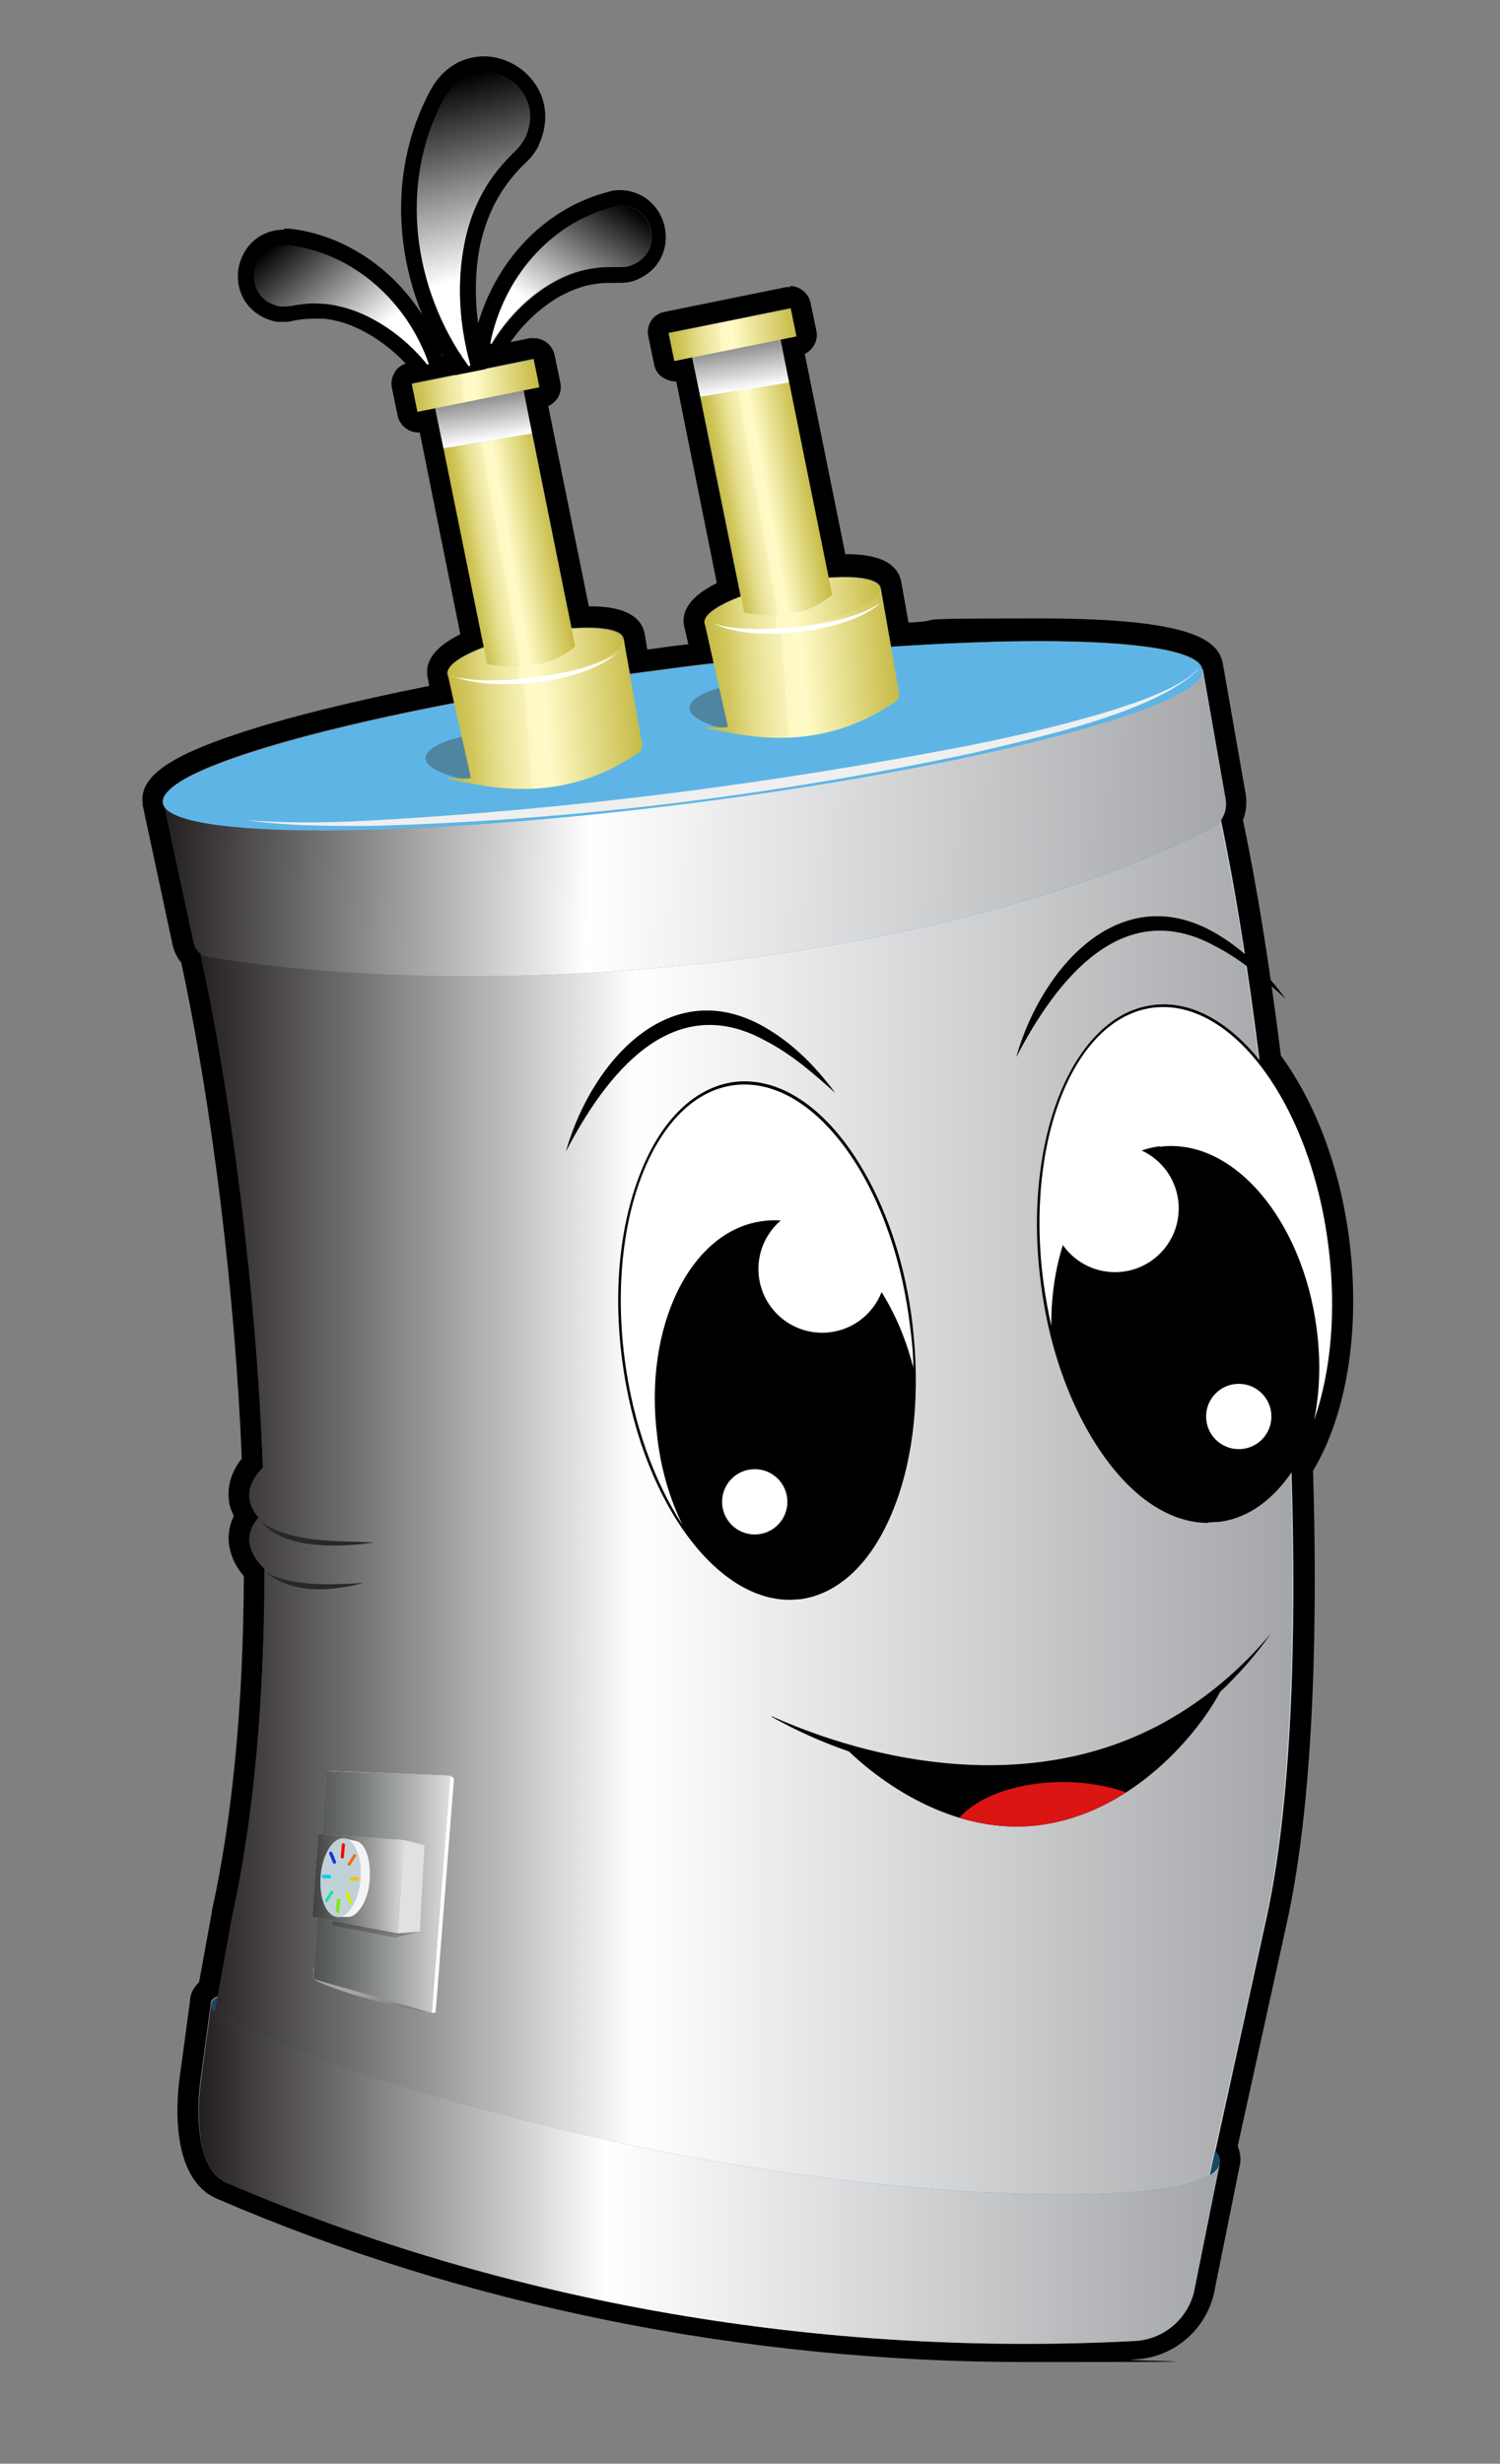 <?xml version="1.0" encoding="UTF-8"?>
<svg xmlns="http://www.w3.org/2000/svg" version="1.1" xmlns:xlink="http://www.w3.org/1999/xlink" viewBox="0 0 284.8 467.7">
  <rect x="0" y="0" width="284.8" height="467.7" fill="#808080" stroke="none"/>
  <!-- Generator: Adobe Illustrator 29.6.1, SVG Export Plug-In . SVG Version: 2.1.1 Build 9)  -->
  <defs>
    <style>
      .st0 {
        fill: url(#linear-gradient1);
      }

      .st0, .st1, .st2, .st3, .st4, .st5, .st6, .st7 {
        mix-blend-mode: overlay;
      }

      .st8 {
        fill: #1b4860;
      }

      .st9 {
        fill: #5eb5e5;
      }

      .st10 {
        fill: url(#linear-gradient10);
      }

      .st11 {
        fill: #76ea11;
      }

      .st1 {
        fill: url(#linear-gradient2);
      }

      .st12 {
        mix-blend-mode: darken;
      }

      .st12, .st13 {
        opacity: .2;
      }

      .st14 {
        fill: #3d3d3d;
        opacity: .4;
      }

      .st14, .st15, .st13, .st16, .st17 {
        mix-blend-mode: multiply;
      }

      .st18 {
        fill: #fff;
      }

      .st19 {
        fill: url(#linear-gradient9);
      }

      .st2 {
        fill: url(#linear-gradient19);
      }

      .st20 {
        fill: url(#linear-gradient8);
      }

      .st21 {
        fill: url(#linear-gradient11);
      }

      .st3 {
        fill: url(#linear-gradient);
      }

      .st22 {
        fill: #15cde5;
      }

      .st23 {
        fill: url(#linear-gradient16);
      }

      .st24 {
        fill: #f40808;
      }

      .st25 {
        fill: #e0e2e2;
      }

      .st26 {
        isolation: isolate;
      }

      .st27 {
        fill: #282828;
      }

      .st28 {
        fill: url(#linear-gradient12);
      }

      .st29 {
        fill: #13e896;
      }

      .st30 {
        fill: #b6c6c6;
      }

      .st31 {
        fill: #efc30c;
      }

      .st4 {
        fill: url(#linear-gradient3);
      }

      .st32 {
        fill: url(#linear-gradient7);
      }

      .st5 {
        fill: url(#linear-gradient18);
      }

      .st33 {
        fill: #d4f0fc;
      }

      .st15 {
        fill: url(#linear-gradient17);
        opacity: .4;
      }

      .st34 {
        fill: #c0d2d8;
      }

      .st35 {
        fill: #efefef;
      }

      .st36 {
        fill: #cced0f;
      }

      .st37 {
        fill: url(#linear-gradient14);
      }

      .st6 {
        fill: url(#linear-gradient6);
      }

      .st13 {
        fill: url(#linear-gradient4);
      }

      .st38 {
        fill: #db1414;
      }

      .st39 {
        display: none;
      }

      .st40 {
        fill: url(#linear-gradient15);
      }

      .st41 {
        fill: #f26d0a;
      }

      .st42 {
        fill: #f4f4f4;
      }

      .st16 {
        fill: url(#White_Black1);
      }

      .st17 {
        fill: url(#White_Black);
      }

      .st43 {
        fill: #1734e2;
      }

      .st44 {
        fill: url(#linear-gradient13);
      }

      .st45 {
        fill: #228bd1;
      }

      .st7 {
        fill: url(#linear-gradient5);
      }

      .st46 {
        clip-path: url(#clippath);
      }
    </style>
    <linearGradient id="linear-gradient" x1="70.9" y1="11.8" x2="100.1" y2="-33.2" gradientTransform="translate(41.8 111.2) rotate(-47.4)" gradientUnits="userSpaceOnUse">
      <stop offset=".3" stop-color="#fff"/>
      <stop offset="1" stop-color="#000"/>
    </linearGradient>
    <linearGradient id="linear-gradient1" x1="71.7" y1="172.2" x2="91.5" y2="141.7" gradientTransform="translate(26.5 -103.2) rotate(-.1)" xlink:href="#linear-gradient"/>
    <linearGradient id="linear-gradient2" x1="371.2" y1="184.3" x2="391.1" y2="153.8" gradientTransform="translate(419.9 -158.5) rotate(172.4) scale(1 -1)" xlink:href="#linear-gradient"/>
    <linearGradient id="linear-gradient3" x1="37.2" y1="288.4" x2="245.7" y2="288.4" gradientUnits="userSpaceOnUse">
      <stop offset="0" stop-color="#231f20"/>
      <stop offset=".4" stop-color="#fff"/>
      <stop offset="1" stop-color="#a3a5a8"/>
    </linearGradient>
    <linearGradient id="linear-gradient4" x1="141" y1="427.1" x2="134.6" y2="353.7" gradientUnits="userSpaceOnUse">
      <stop offset="0" stop-color="#231f20" stop-opacity=".8"/>
      <stop offset=".7" stop-color="#fff"/>
    </linearGradient>
    <linearGradient id="linear-gradient5" x1="32.3" y1="169.5" x2="234.5" y2="169.5" gradientTransform="translate(1.5 11.5) rotate(-1) scale(1 .9) skewX(-1.8)" xlink:href="#linear-gradient3"/>
    <linearGradient id="linear-gradient6" x1="37.7" y1="412.7" x2="231.6" y2="412.7" xlink:href="#linear-gradient3"/>
    <clipPath id="clippath">
      <path d="M232.3,319.8c-2.3,5.6-14.4,23-33.2,26.4-18.8,3.4-34.5-10.1-39-14.8,7.7,2.2,19.3,7.7,38.1,4.3,18.8-3.4,34.1-15.9,34.1-15.9Z"/>
    </clipPath>
    <linearGradient id="linear-gradient7" x1="114.3" y1="131.9" x2="78.3" y2="131.9" gradientTransform="translate(-1.9 11.3) rotate(-4.1)" gradientUnits="userSpaceOnUse">
      <stop offset="0" stop-color="#c6ba44"/>
      <stop offset=".5" stop-color="#fffbc8"/>
      <stop offset=".6" stop-color="#fdf8c3"/>
      <stop offset=".6" stop-color="#f7f2b6"/>
      <stop offset=".7" stop-color="#eee7a1"/>
      <stop offset=".8" stop-color="#e1d982"/>
      <stop offset=".9" stop-color="#d0c65c"/>
      <stop offset="1" stop-color="#c6ba44"/>
    </linearGradient>
    <linearGradient id="linear-gradient8" x1="112.2" y1="121.7" x2="78.4" y2="121.7" gradientTransform="translate(22.6 -8.2) rotate(7.3)" xlink:href="#linear-gradient7"/>
    <linearGradient id="linear-gradient9" x1="105.7" y1="103.4" x2="88" y2="106.5" gradientTransform="matrix(1,0,0,1,0,0)" xlink:href="#linear-gradient7"/>
    <linearGradient id="linear-gradient10" x1="90.5" y1="73.5" x2="72.5" y2="76.7" gradientTransform="translate(-1 18.1) rotate(-9.4)" xlink:href="#linear-gradient7"/>
    <linearGradient id="White_Black" data-name="White, Black" x1="81.5" y1="80" x2="81.5" y2="61.3" gradientTransform="translate(-1 18.1) rotate(-9.4)" gradientUnits="userSpaceOnUse">
      <stop offset="0" stop-color="#fff"/>
      <stop offset="1" stop-color="#000"/>
    </linearGradient>
    <linearGradient id="linear-gradient11" x1="99.6" y1="69.7" x2="75.5" y2="69.7" gradientTransform="translate(12.2 -7) rotate(7.3)" xlink:href="#linear-gradient7"/>
    <linearGradient id="linear-gradient12" x1="163.6" y1="125.7" x2="127.7" y2="125.7" xlink:href="#linear-gradient7"/>
    <linearGradient id="linear-gradient13" x1="161.6" y1="115.5" x2="127.8" y2="115.5" gradientTransform="translate(21.7 -18.1) rotate(7.3)" xlink:href="#linear-gradient7"/>
    <linearGradient id="linear-gradient14" x1="154.5" y1="93.6" x2="136.8" y2="96.8" gradientTransform="matrix(1,0,0,1,0,0)" xlink:href="#linear-gradient7"/>
    <linearGradient id="linear-gradient15" x1="140.2" y1="71.8" x2="122.3" y2="75" gradientTransform="translate(-1 18.1) rotate(-9.4)" xlink:href="#linear-gradient7"/>
    <linearGradient id="White_Black1" data-name="White, Black" x1="131.2" y1="78.4" x2="131.2" y2="59.7" xlink:href="#White_Black"/>
    <linearGradient id="linear-gradient16" x1="149" y1="63.5" x2="124.9" y2="63.5" gradientTransform="translate(11.3 -16.8) rotate(7.3)" xlink:href="#linear-gradient7"/>
    <linearGradient id="linear-gradient17" x1="82.8" y1="377.9" x2="59.5" y2="377.9" xlink:href="#linear-gradient4"/>
    <linearGradient id="linear-gradient18" x1="59.5" y1="359.2" x2="85.5" y2="359.2" gradientUnits="userSpaceOnUse">
      <stop offset="0" stop-color="#363636" stop-opacity=".8"/>
      <stop offset="1" stop-color="#dedfe0"/>
    </linearGradient>
    <linearGradient id="linear-gradient19" x1="59.3" y1="357.6" x2="76.7" y2="357.6" gradientUnits="userSpaceOnUse">
      <stop offset="0" stop-color="#231f20" stop-opacity=".8"/>
      <stop offset="1" stop-color="#dbdbdb"/>
    </linearGradient>
  </defs>
  <g class="st26">
    <g id="Layer_1">
      <path d="M150.1,58.5l1.1,5.3-3,.6,9.1,45.2c1.1,0,2.1-.1,3-.1,3.9,0,6.6.7,6.9,2l2,11.3c10.5-.7,20-1.1,28.2-1.1,18.5,0,30.3,1.8,30.9,5.3l4.3,24.6c.2,1.3,0,2.7-.8,3.8,2.7,12.8,5.3,29,7.5,46.8,6.3,8.2,11.1,20.2,12.9,34.1,2.2,16.9-.8,32.5-7,42.1,1.1,33,0,64.4-4.7,85.7l-9.7,44.3c.6.7.9,1.4.8,2.1l-4.7,23.4c-.9,5.7-5.7,10-11.4,10.3-6.9.4-13.8.5-20.7.5-52.3,0-104.6-10.3-152-30.7-5.6-2.4-5.5-13.1-4.8-18.7l2-14.9s0,0,0,.1c0,0,0-.2,0-.2,0-.6.5-1,1.4-1.4l2.7-14.9c4.3-19.3,6.1-42.4,6.2-66.3-1.8-1.6-2.9-3.4-2.9-5.4s.7-3,1.8-4.3c-1.2-1.3-1.8-2.8-1.8-4.3s.9-3.6,2.6-5.1c-1.2-33-6-70.8-11.8-97.2v-.5c-.7-.5-1.2-1.2-1.4-2.1l-5.7-26.6c-.7-5.1,22.3-12.5,55.2-18.8l-1.2-5.6c-.3-1.5,2.5-3.4,6.8-5l-9.2-45.4-3.4.7-1.1-5.3,23.1-4.7,1.1,5.3-3,.6,9.1,45.2c1.1,0,2.1-.1,3-.1,3.9,0,6.6.7,6.9,2l1.2,6.8c3-.4,6-.8,9.1-1.2,2.3-.3,4.6-.6,6.8-.8l-1.7-7.7c-.3-1.5,2.5-3.4,6.8-5l-9.2-45.4-3.4.7-1.1-5.3,23.1-4.7M40.1,380.5h0s0,0,0,0M150.1,54.5c-.3,0-.5,0-.8,0l-23.1,4.7c-2.2.4-3.6,2.5-3.1,4.7l1.1,5.3c.2,1,.8,2,1.7,2.5.7.4,1.4.7,2.2.7s.2,0,.3,0l7.7,38.3c-3.2,1.6-7,4.2-6.2,8.2,0,0,0,0,0,0l.8,3.4c-.8.1-1.6.2-2.5.3-1.8.2-3.5.5-5.3.7l-.5-3s0,0,0,0c-1-5.1-8-5.2-10.6-5.2l-7.7-38c.7-.3,1.2-.8,1.7-1.4.6-.9.8-2,.6-3l-1.1-5.3c-.4-1.9-2.1-3.2-3.9-3.2-.3,0-.5,0-.8,0l-23.1,4.7c-1,.2-2,.8-2.5,1.7-.6.9-.8,2-.6,3l1.1,5.3c.4,1.9,2.1,3.2,3.9,3.2s.2,0,.3,0l7.7,38.3c-3.2,1.6-7,4.2-6.2,8.2,0,0,0,0,0,0l.3,1.6c-14.9,3-27.5,6.1-36.7,9.2-13.2,4.4-18.4,8.3-17.7,13.2,0,.1,0,.2,0,.3l5.7,26.6c.3,1.2.8,2.3,1.6,3.2,5.8,26.7,10.3,63.4,11.5,94.2-1.6,2-2.5,4.3-2.5,6.6s.4,2.9,1,4.3c-.7,1.4-1,2.9-1,4.3s.5,4.4,2.9,7.1c-.1,24.7-2.2,46.1-6.1,63.7,0,0,0,.1,0,.2l-2.4,13.2c-1.2,1.1-1.6,2.3-1.7,3.2,0,0,0,.2,0,.2l-2,14.8c-.6,4.4-1.8,19.1,7.1,22.9,47,20.3,100.1,31,153.5,31s14-.2,20.9-.5c7.6-.4,13.9-6.1,15.1-13.6l4.7-23.3c.2-.8.2-2.1-.4-3.6l9.4-42.7c5.4-24.7,5.7-59.9,4.9-85.5,6.5-10.8,9-27,6.9-43.7-1.7-13.6-6.4-26.1-13-35.1-2.1-16.9-4.6-32.4-7.2-44.7.6-1.6.8-3.3.5-5l-4.3-24.6c-.8-4.5-5.5-8.7-34.8-8.7s-15.8.3-24.9.8l-1.4-7.8s0,0,0,0c-1-5.1-8-5.2-10.6-5.2l-7.7-38c1.6-.8,2.6-2.6,2.2-4.4l-1.1-5.3c-.4-1.9-2.1-3.2-3.9-3.2h0Z"/>
      <g>
        <g>
          <g>
            <path class="st45" d="M88.9,69.4c-10.5-14.6-13.4-34.7-4.5-51,5.5-10,20.1-2.6,15.3,7.8-.5.9-1.1,1.7-1.8,2.4-2.3,2.2-4.5,4.8-6.1,7.7-1.7,3-2.9,6.3-3.6,9.9-1.5,7.4-1,15.5,1.1,23,0,.2-.3.5-.4.2h0Z"/>
            <path class="st3" d="M88.9,69.4c-10.5-14.6-13.4-34.7-4.5-51,5.5-10,20.1-2.6,15.3,7.8-.5.9-1.1,1.7-1.8,2.4-2.3,2.2-4.5,4.8-6.1,7.7-1.7,3-2.9,6.3-3.6,9.9-1.5,7.4-1,15.5,1.1,23,0,.2-.3.5-.4.2h0Z"/>
          </g>
          <path d="M91.9,13.7c5.6,0,11,5.6,7.8,12.5-.5.9-1.1,1.7-1.8,2.4-2.3,2.2-4.5,4.8-6.1,7.7-1.7,3-2.9,6.3-3.6,9.9-1.5,7.4-1,15.5,1.1,23,0,.2,0,.3-.2.3s-.1,0-.2,0c-10.5-14.6-13.4-34.7-4.5-51,1.9-3.3,4.7-4.7,7.5-4.7M91.9,10.7h0c-4.2,0-7.9,2.3-10.1,6.3-9,16.5-7.1,37.7,4.7,54.2.6.9,1.6,1.4,2.6,1.4s2.1-.5,2.7-1.5c.5-.8.7-1.8.4-2.8-2-7.1-2.4-14.7-1.1-21.5.7-3.3,1.8-6.3,3.3-9,1.4-2.5,3.2-4.8,5.5-7,1-.9,1.8-2,2.4-3.2h0c0,0,0-.1,0-.1,1.8-3.9,1.6-8-.5-11.3-2.2-3.4-6-5.5-10-5.5h0Z"/>
        </g>
        <g>
          <g>
            <path class="st45" d="M93,65.1c2.4-12,11.1-22.7,23.3-25.8,7.5-1.8,10.6,8.8,3.2,11.2-.7.2-1.4.3-2,.2-2.2-.2-4.4,0-6.7.5-2.2.5-4.5,1.5-6.6,2.8-4.4,2.7-8.2,6.7-10.9,11.2,0,.2-.3,0-.3-.1h0Z"/>
            <path class="st0" d="M93,65.1c2.4-12,11.1-22.7,23.3-25.8,7.5-1.8,10.6,8.8,3.2,11.2-.7.2-1.4.3-2,.2-2.2-.2-4.4,0-6.7.5-2.2.5-4.5,1.5-6.6,2.8-4.4,2.7-8.2,6.7-10.9,11.2,0,.2-.3,0-.3-.1h0Z"/>
          </g>
          <path d="M118,39.1c6.3,0,8.3,9.2,1.5,11.4-.5.2-1.1.2-1.6.2s-.3,0-.4,0c-.6,0-1.2,0-1.7,0-1.6,0-3.3.2-4.9.6-2.2.5-4.5,1.5-6.6,2.8-4.4,2.7-8.2,6.7-10.9,11.2,0,0,0,0-.1,0,0,0-.2,0-.2-.2,2.4-12,11.1-22.7,23.3-25.8.6-.1,1.2-.2,1.7-.2M118,36.1c-.8,0-1.6,0-2.4.3-12.7,3.2-22.7,14.2-25.6,28.1-.2.9,0,1.9.6,2.6.6.8,1.5,1.2,2.5,1.2s2.2-.6,2.7-1.6c2.5-4.2,6-7.7,9.9-10.1,1.9-1.1,3.8-1.9,5.7-2.4,1.3-.3,2.8-.5,4.2-.5s1,0,1.5,0c.2,0,.4,0,.6,0,.8,0,1.7-.1,2.4-.3h0s0,0,0,0c5.1-1.7,6.8-6.1,6.2-9.8-.7-4.4-4.3-7.5-8.6-7.5h0Z"/>
        </g>
        <g>
          <g>
            <path class="st45" d="M81.4,69c-4-11.5-14.1-21-26.6-22.4-7.7-.8-9.3,10.2-1.7,11.6.7,0,1.4,0,2,0,2.1-.4,4.4-.6,6.7-.4,2.3.2,4.6.9,6.9,1.9,4.7,2.1,9,5.5,12.3,9.6,0,.1.4,0,.3-.1h0Z"/>
            <path class="st1" d="M81.4,69c-4-11.5-14.1-21-26.6-22.4-7.7-.8-9.3,10.2-1.7,11.6.7,0,1.4,0,2,0,2.1-.4,4.4-.6,6.7-.4,2.3.2,4.6.9,6.9,1.9,4.7,2.1,9,5.5,12.3,9.6,0,.1.4,0,.3-.1h0Z"/>
          </g>
          <path d="M54,46.6c.3,0,.5,0,.8,0,12.5,1.4,22.6,10.9,26.6,22.4,0,.1,0,.2-.2.2s0,0-.1,0c-3.3-4.1-7.6-7.5-12.3-9.6-2.3-1-4.6-1.6-6.9-1.9-.7,0-1.4-.1-2.1-.1-1.6,0-3.1.2-4.6.5-.4,0-.8.1-1.2.1s-.5,0-.8,0c-7.4-1.4-6.1-11.6.9-11.6M54,43.6c-5.3,0-8.4,4-8.8,8-.4,4.7,2.6,8.6,7.4,9.5h0s0,0,0,0c.4,0,.8,0,1.2,0,.6,0,1.2,0,1.8-.2,1.4-.3,2.7-.4,4-.4.6,0,1.2,0,1.8,0,2,.2,4,.7,6,1.6,4.1,1.8,8.1,4.9,11.2,8.7.6.8,1.5,1.2,2.5,1.2s2-.5,2.6-1.4c.6-.8.7-1.9.4-2.8-4.7-13.3-16.1-22.9-29.1-24.4-.4,0-.8,0-1.1,0h0Z"/>
        </g>
      </g>
      <g>
        <path class="st8" d="M231.6,410.6c-2.3,11.5-43.8,5.6-97-.6-53.3-6.2-95.2-23.5-94.5-29.5.7-6,43.8,1.5,97,7.8,53.3,6.2,96,15,94.5,22.3Z"/>
        <path class="st33" d="M231.5,153.8l-2.8,1.7-191.4,15.6.9,10.4c5.8,26.4,10.6,64.2,11.8,97.2-1.6,1.5-2.6,3.3-2.6,5.1s.7,3,1.8,4.3c-1.2,1.3-1.8,2.8-1.8,4.3s1.1,3.8,2.9,5.4c0,23.9-1.9,46.9-6.2,66.3l-5.1,28.2c59.8,27.8,122.9,37.2,189.5,26l11.9-54.2c11.2-50.9,2.1-159.5-9.1-210.4Z"/>
        <path class="st4" d="M228.6,155.5l-191.4,15.6.9,10.4c5.8,26.4,10.6,64.2,11.8,97.2-1.6,1.5-2.6,3.3-2.6,5.1s.7,3,1.8,4.3c-1.2,1.3-1.8,2.8-1.8,4.3s1.1,3.8,2.9,5.4c0,23.9-1.9,46.9-6.2,66.3l-5.1,28.2c59.8,27.8,122.9,37.2,189.5,26l11.9-54.2c11.2-50.9,2.1-159.5-9.1-210.4l-2.8,1.7Z"/>
        <g class="st39">
          <path class="st13" d="M39.1,392.4c59.8,27.8,122.9,37.2,189.5,26l7.5-34c-68.5,8.8-132.4,0-191.4-22.9-.2.9-.4,1.8-.6,2.7l-5.1,28.2Z"/>
        </g>
        <g>
          <path class="st45" d="M229.8,157.3c-50.2,25.5-134.1,33.6-190.3,24.3-1.4-.2-2.4-1.3-2.7-2.6l-5.7-26.6,197.3-25.3,4.3,24.6c.4,2.3-.7,4.6-2.8,5.6Z"/>
          <path class="st7" d="M229.8,157.3c-50.2,25.5-134.1,33.6-190.3,24.3-1.4-.2-2.4-1.3-2.7-2.6l-5.7-26.6,197.3-25.3,4.3,24.6c.4,2.3-.7,4.6-2.8,5.6Z"/>
        </g>
        <g>
          <path class="st45" d="M215.5,444.4c-59,3.1-119.1-7-172.6-30.1-5.6-2.4-5.5-13.1-4.8-18.7l2-15c-.9,4.1,46.3,20.9,94.5,29.5,47.3,8.4,95.4,8.7,97,.6l-4.7,23.4c-.9,5.7-5.7,10-11.4,10.3Z"/>
          <path class="st6" d="M215.5,444.4c-59,3.1-119.1-7-172.6-30.1-5.6-2.4-5.5-13.1-4.8-18.7l2-15c-.9,4.1,46.3,20.9,94.5,29.5,47.3,8.4,95.4,8.7,97,.6l-4.7,23.4c-.9,5.7-5.7,10-11.4,10.3Z"/>
        </g>
        <path class="st9" d="M228.3,127.1c1.2,6.9-42.6,18.4-96.4,25.3s-100.1,7.1-101,0,43.9-18.7,97.7-25.6,98.4-6.7,99.6.3Z"/>
        <g>
          <g>
            <ellipse cx="145.7" cy="254.5" rx="27.3" ry="49" transform="translate(-31.2 20.6) rotate(-7.3)"/>
            <path d="M149.9,303.7c-14.5,0-28.5-19.8-31.8-45.7-1.7-13.1-.4-25.7,3.6-35.6,4-10,10.3-16,17.7-17,7.4-.9,15,3.3,21.4,12,6.3,8.6,10.8,20.5,12.4,33.6s.4,25.7-3.6,35.6c-4,10-10.3,16-17.7,17-.7,0-1.3.1-2,.1ZM141.4,206.3c-.6,0-1.3,0-1.9.1-7,.9-13,6.7-16.9,16.4-3.9,9.8-5.1,22.2-3.5,35.1,3.4,26.5,18.1,46.6,32.7,44.7,7-.9,13-6.7,16.9-16.4,3.9-9.8,5.1-22.2,3.5-35.1s-6-24.6-12.2-33.1c-5.6-7.6-12.1-11.7-18.6-11.7Z"/>
          </g>
          <path class="st18" d="M124.8,272.8c-2.7-20.9,6.3-39.3,20.1-41,12.2-1.6,24.1,10.5,28.5,27.8,0-2.8-.3-5.6-.7-8.5-3.4-26.8-18.3-47-33.3-45.1s-24.3,25.2-20.8,52c1.6,12.4,5.7,23.4,11,31.5-2.4-4.9-4.1-10.5-4.8-16.7Z"/>
          <circle class="st18" cx="156.1" cy="240.9" r="12.1"/>
          <circle class="st18" cx="143.3" cy="285.1" r="6.2"/>
        </g>
        <g>
          <ellipse cx="225.2" cy="239.9" rx="27.3" ry="49" transform="translate(-28.7 30.6) rotate(-7.3)"/>
          <path d="M229.4,289.1c-6.8,0-13.6-4.2-19.4-12.1-6.3-8.6-10.8-20.5-12.4-33.6-3.5-27.1,6.1-50.7,21.3-52.6,15.2-2,30.4,18.5,33.9,45.5,3.5,27.1-6.1,50.7-21.3,52.6-.7,0-1.4.1-2.1.1ZM221,191.7c-.6,0-1.3,0-1.9.1-14.7,1.9-23.8,25-20.4,51.5h0c1.7,12.9,6,24.6,12.2,33.1,6.2,8.4,13.5,12.5,20.5,11.6,14.7-1.9,23.8-25,20.4-51.5-3.2-25.4-16.8-44.8-30.8-44.8Z"/>
        </g>
        <path class="st18" d="M220.2,217.7c13.8-1.8,27.1,13.7,29.8,34.6.8,6.1.6,12-.5,17.3,3.2-9.1,4.3-20.8,2.7-33.2-3.4-26.8-18.3-47-33.3-45.1s-24.3,25.2-20.8,52c.4,2.9.9,5.7,1.5,8.4-.1-17.9,8.3-32.5,20.6-34.1Z"/>
        <circle class="st18" cx="235.2" cy="268.9" r="6.2"/>
        <circle class="st18" cx="211.7" cy="229.4" r="12.1"/>
        <path d="M107.5,218.4c4.9-17.1,20.2-34.4,38.7-22.8,5,3.1,9,7.3,12.4,11.9-4.2-3.8-8.5-7.5-13.4-10-17.7-9.7-30.2,6.6-37.7,21h0Z"/>
        <path d="M193,200.5c4.9-17.1,20.2-34.4,38.7-22.8,5,3.1,9,7.3,12.4,11.9-4.2-3.8-8.5-7.5-13.4-10-17.7-9.7-30.2,6.6-37.7,21h0Z"/>
        <g>
          <path d="M146.5,325.8c23.4,10.4,52,13.9,75,.9,7.5-4.2,14.2-9.9,19.8-16.6-2.5,3.6-5.4,6.9-8.5,10-23.2,22.5-59.5,20.9-86.3,5.8h0Z"/>
          <g>
            <path d="M232.3,319.8c-2.3,5.6-14.4,23-33.2,26.4-18.8,3.4-34.5-10.1-39-14.8,7.7,2.2,19.3,7.7,38.1,4.3,18.8-3.4,34.1-15.9,34.1-15.9Z"/>
            <g class="st46">
              <ellipse class="st38" cx="201.8" cy="350.1" rx="21.7" ry="11.8"/>
            </g>
          </g>
        </g>
        <path class="st14" d="M89.2,148.2c-24-4.9,8.7-15.4,31.3-5.2,0,0-27.8,5.9-31.3,5.2Z"/>
        <path class="st14" d="M138.9,138.7c-22.7-5,8.1-15.3,29.5-5,0,0-26.2,5.7-29.5,5Z"/>
        <g>
          <g>
            <path class="st32" d="M121.2,142.9c-8.1,5.6-17.9,8.3-30.3,6.1s-1.3-.7-1.5-1.4l-4.4-19.6,33.4-6.7,3.5,19.9c.1.7-.2,1.4-.7,1.8Z"/>
            <ellipse class="st20" cx="101.7" cy="124.6" rx="17" ry="4.3" transform="translate(-22.7 22.6) rotate(-11.4)"/>
            <g>
              <path class="st19" d="M84.2,85.1l8.3,41c6.2,1,11.9.7,16.7-3.4l-8.2-40.4-16.8,2.8Z"/>
              <polygon class="st10" points="98.9 72 82.2 75.4 84.2 85.1 101 82.3 98.9 72"/>
              <polygon class="st17" points="98.9 72 82.2 75.4 84.2 85.1 101 82.3 98.9 72"/>
            </g>
            <rect class="st21" x="78.5" y="70.5" width="23.6" height="5.4" transform="translate(-12.7 19.3) rotate(-11.4)"/>
          </g>
          <g>
            <path class="st28" d="M170,133.2c-8.1,5.6-17.9,8.3-30.3,6.1s-1.3-.7-1.5-1.4l-4.4-19.6,33.4-6.7,3.5,19.9c.1.7-.2,1.4-.7,1.8Z"/>
            <ellipse class="st44" cx="150.5" cy="114.9" rx="17" ry="4.3" transform="translate(-19.8 32.1) rotate(-11.4)"/>
            <g>
              <path class="st37" d="M133,75.3l8.3,41c6.2,1,11.9.7,16.7-3.4l-8.2-40.4-16.8,2.8Z"/>
              <polygon class="st40" points="147.7 62.3 131 65.7 133 75.3 149.8 72.6 147.7 62.3"/>
              <polygon class="st16" points="147.7 62.3 131 65.7 133 75.3 149.8 72.6 147.7 62.3"/>
            </g>
            <rect class="st23" x="127.3" y="60.8" width="23.6" height="5.4" transform="translate(-9.8 28.8) rotate(-11.4)"/>
          </g>
        </g>
        <g>
          <path class="st15" d="M82.7,382.1c-11.6-1.6-22-5.4-23.2-6.4v-2.1c.1,0,23.3,7.2,23.3,7.2v1.2Z"/>
          <polygon class="st18" points="82.7 382.1 82 382.1 60.3 375.7 62.6 336.2 85.5 337.1 86.2 337.6 82.7 382.1"/>
          <g>
            <polygon class="st30" points="82 382.1 59.5 375.7 61.9 336.2 85.5 337.1 82 382.1"/>
            <polygon class="st5" points="82 382.1 59.5 375.7 61.9 336.2 85.5 337.1 82 382.1"/>
          </g>
        </g>
        <g>
          <polygon class="st12" points="75 367.8 63.1 365.5 63.5 359 77.8 357.7 79.7 366.7 75 367.8"/>
          <polygon class="st25" points="79.7 366.7 75.5 367 76.7 349.3 80.6 350.3 79.7 366.7"/>
          <g>
            <polygon class="st30" points="75.5 367 59.3 363.9 60.4 348.2 76.7 349.3 75.5 367"/>
            <polygon class="st2" points="75.5 367 59.3 363.9 60.4 348.2 76.7 349.3 75.5 367"/>
          </g>
          <g>
            <path class="st42" d="M66.2,363.9h-2.2s1.4-14.9,1.4-14.9l2.2.5c2.1.4,3,4.6,2.5,8.3s-2.5,6.1-3.9,6.1Z"/>
            <ellipse class="st34" cx="64.7" cy="356.4" rx="7.5" ry="3.8" transform="translate(-295.9 391.1) rotate(-85.2)"/>
            <path class="st24" d="M65,352.8s0,0,0,0c-.2,0-.3-.2-.3-.3l.2-2.3c0-.2.2-.3.3-.3.2,0,.3.2.3.3l-.2,2.3c0,.2-.1.3-.3.3Z"/>
            <path class="st41" d="M66.3,354.1c0,0-.1,0-.2,0-.1,0-.2-.3,0-.4l1-1.6c0-.1.3-.2.4,0,.1,0,.2.3,0,.4l-1,1.6c0,0-.2.1-.3.1Z"/>
            <path class="st31" d="M67.9,357s0,0,0,0h-1.2c-.2-.1-.3-.3-.3-.4,0-.2.2-.3.3-.3h1.2c.2.1.3.3.3.4,0,.2-.1.3-.3.3Z"/>
            <path class="st36" d="M66.6,361.4c-.1,0-.2,0-.3-.2l-.7-1.7c0-.2,0-.3.2-.4.2,0,.3,0,.4.2l.7,1.7c0,.2,0,.3-.2.4,0,0,0,0-.1,0Z"/>
            <path class="st11" d="M64.1,363.1s0,0,0,0c-.2,0-.3-.2-.3-.3l.2-2.3h.6c0,0-.2,2.4-.2,2.4,0,.2-.1.3-.3.3Z"/>
            <path class="st29" d="M62,361c0,0-.1,0-.2,0-.1,0-.2-.3,0-.4l1-1.6c0-.1.3-.2.4,0s.2.3,0,.4l-1,1.6c0,0-.2.1-.3.1Z"/>
            <path class="st22" d="M62.6,356.6s0,0,0,0h-1.2c-.2-.1-.3-.3-.3-.4,0-.2.2-.3.3-.3h1.2c.2.1.3.3.3.4,0,.2-.1.3-.3.3Z"/>
            <path class="st43" d="M63.5,353.8c-.1,0-.2,0-.3-.2l-.7-1.7c0-.2,0-.3.2-.4.2,0,.3,0,.4.2l.7,1.7c0,.2,0,.3-.2.4,0,0,0,0-.1,0Z"/>
          </g>
        </g>
        <path class="st35" d="M227.5,127.1c-8.1,8.2-31.4,13.1-43,15.9-37.7,8-76.1,12.8-114.6,13.8-7.7,0-15.4,0-23.1-1.1,7.7.6,15.4.5,23,.1,38.4-2.1,76.6-7,114.3-14.3,7.5-1.5,15-3.2,22.4-5.3,3.7-1,7.4-2.2,10.9-3.5,3.5-1.4,7.2-2.9,10-5.6h0Z"/>
        <path class="st18" d="M85.7,128.4c5.4,1.2,11,.8,16.4.1,4.1-.6,8.2-1.3,12-2.9,1.3-.5,2.5-1.2,3.5-2.1-6,6.3-24,8-31.9,4.8h0Z"/>
        <path class="st18" d="M135.3,118.2c2.5,1.1,5.4,1.1,8.1,1.2,2.7,0,5.5-.1,8.2-.4,4.1-.5,8.2-1.2,12-2.7,1.3-.5,2.5-1.2,3.6-1.9-5.9,5.7-24.8,7.9-31.9,3.8h0Z"/>
        <path class="st27" d="M71,292.8c-6.1,1-18.2,1.5-21.8-4.6.5.8,1.3,1.3,2.2,1.8,5.9,2.9,13.2,2.5,19.6,2.8h0Z"/>
        <path class="st27" d="M69,300.5c-6,1.6-13.6,2.2-18.6-2.1.7.4,1.4.8,2.2,1,5.1,1.8,11.1,1.4,16.4,1.1h0Z"/>
      </g>
    </g>
  </g>
</svg>